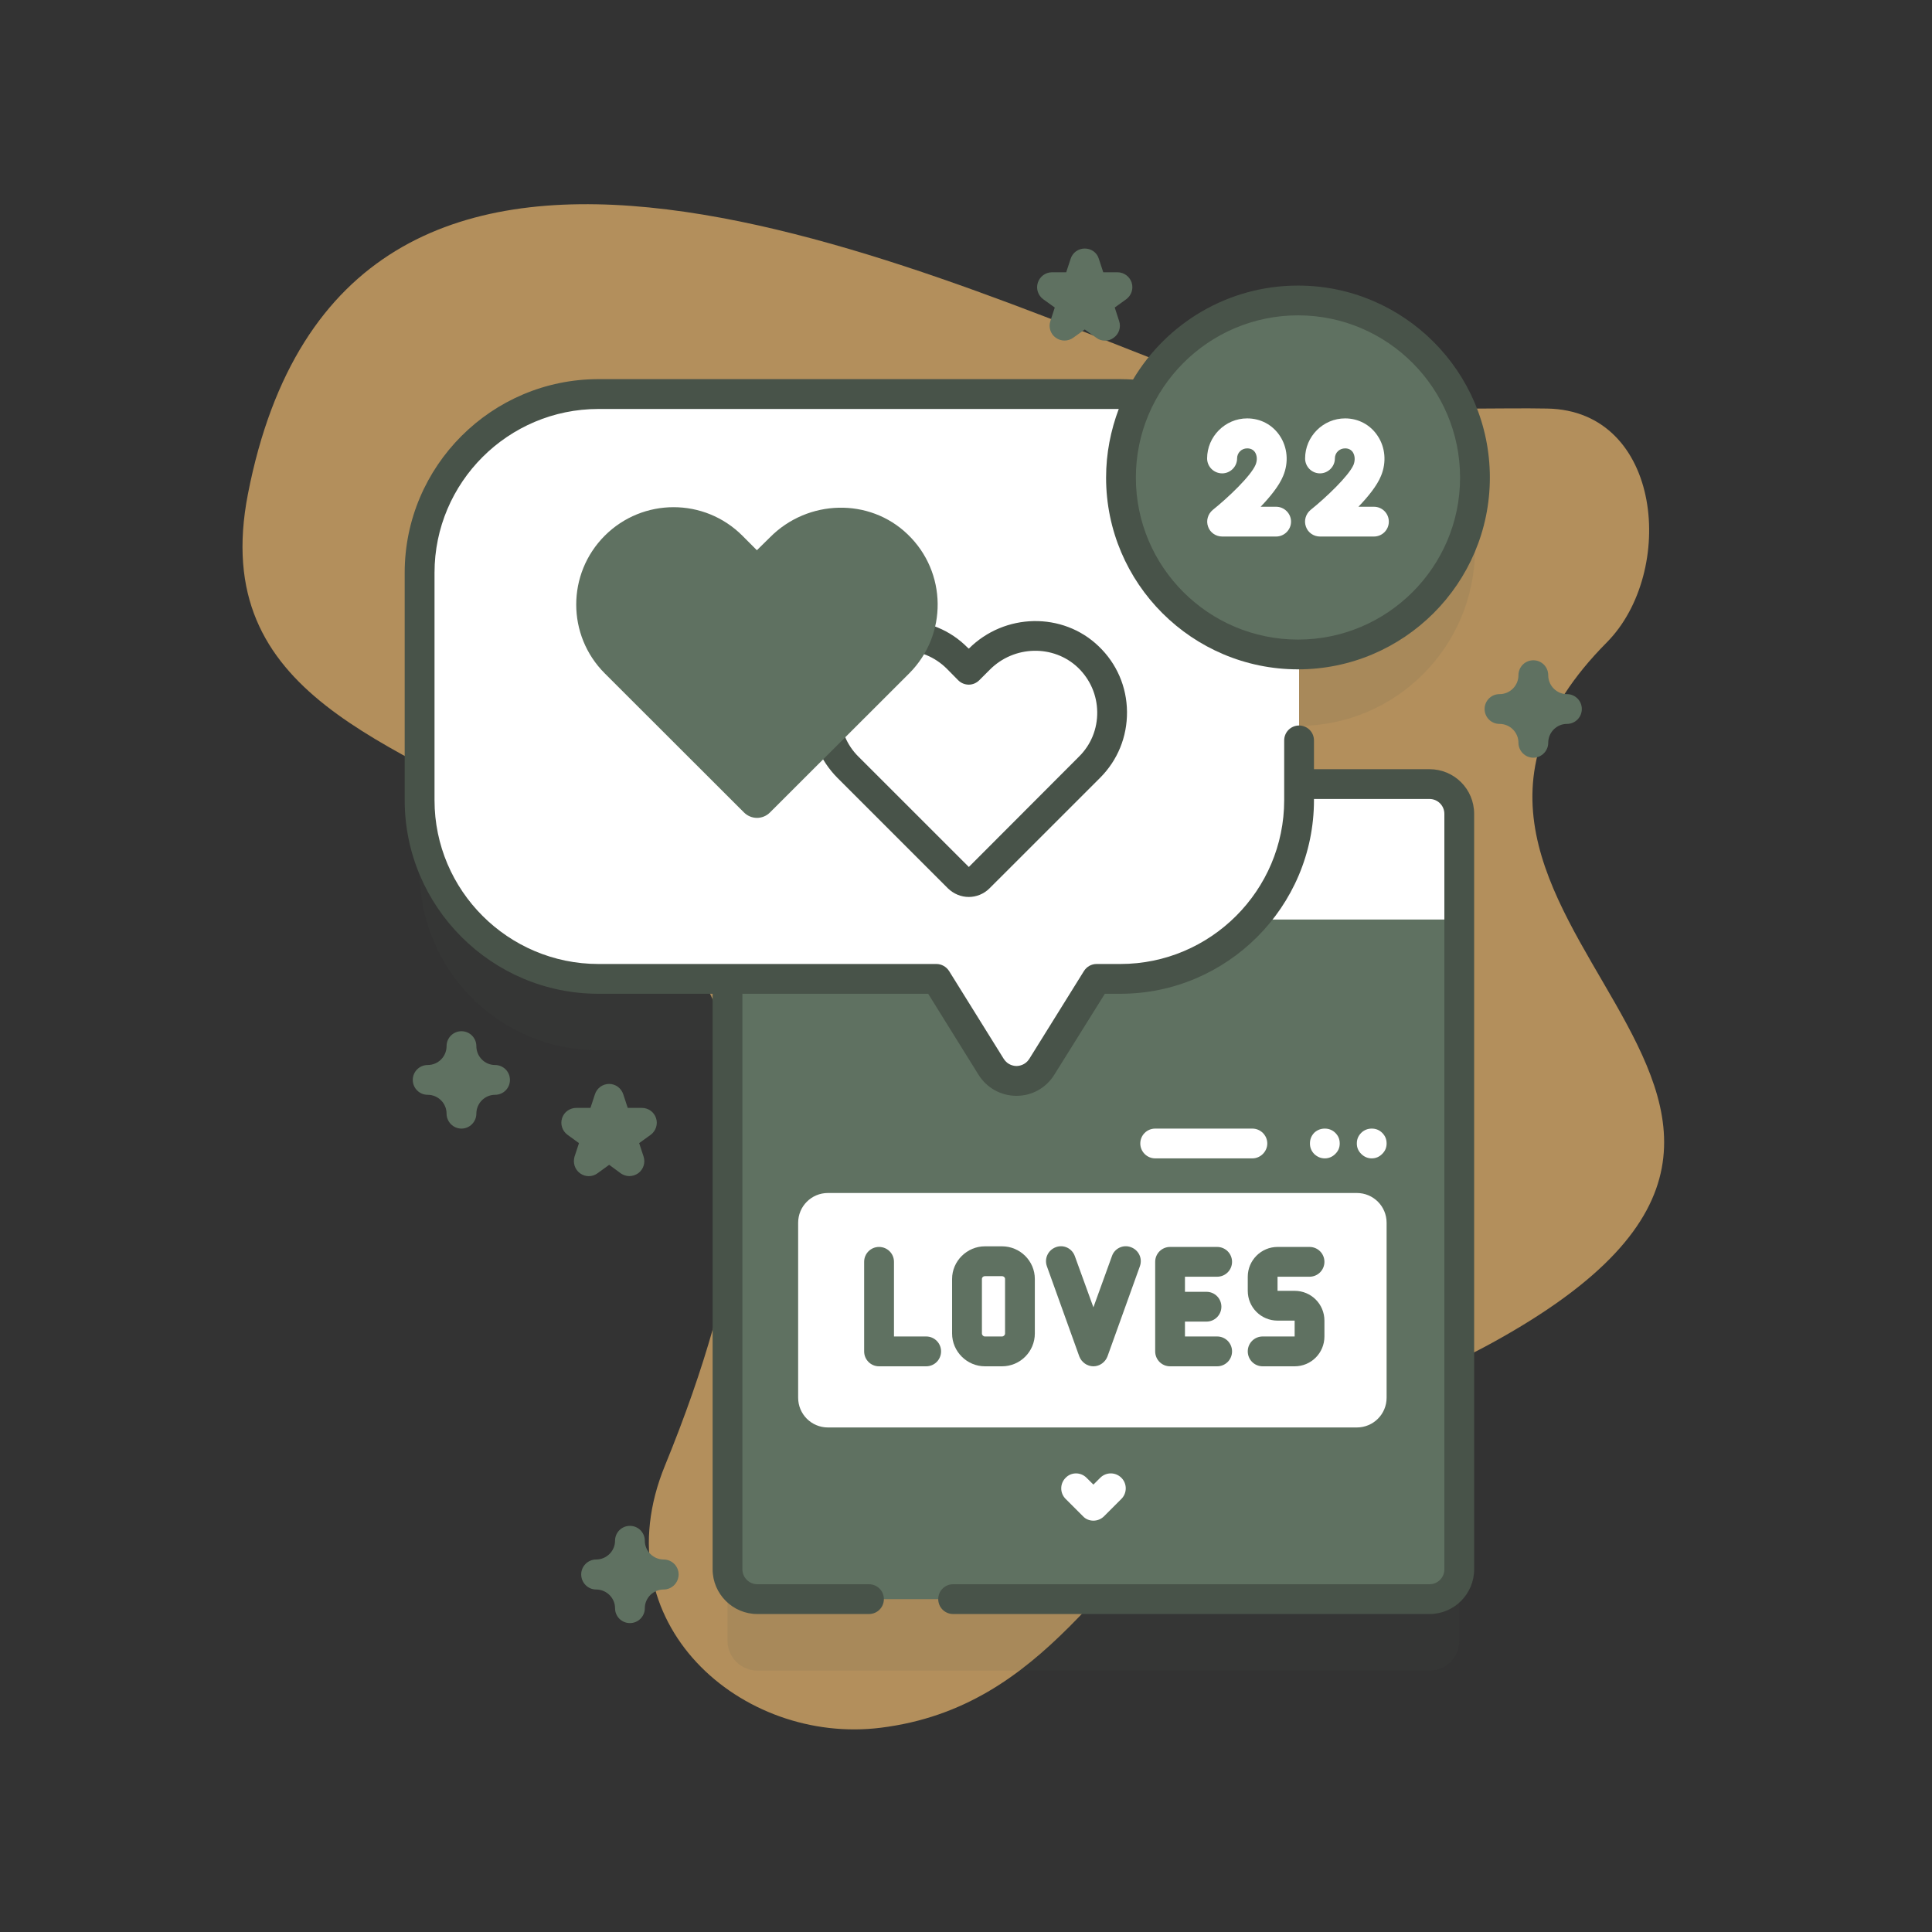 <svg xmlns="http://www.w3.org/2000/svg" xmlns:xlink="http://www.w3.org/1999/xlink" width="50" viewBox="0 0 37.5 37.5" height="50" preserveAspectRatio="xMidYMid meet"><rect x="0" y="0" width="37.5" height="37.5" fill="#333333" stroke="none"/><defs><clipPath id="72e3fd2cdb"><path d="M 4 3.965 L 33 3.965 L 33 33.57 L 4 33.57 Z M 4 3.965 " clip-rule="nonzero"></path></clipPath></defs><g clip-path="url(#72e3fd2cdb)"><path fill="#fcc374" d="M 4.812 9.59 C 6.684 -0.031 17.539 5.129 23.312 7.328 C 25.34 8.102 28.344 7.898 30.031 7.93 C 32.273 7.969 32.539 11.105 31.188 12.469 C 25.836 17.859 37.742 21.258 28.945 26.074 C 27.199 27.031 25.191 27.512 23.602 28.707 C 21.461 30.32 20.32 33.133 17.098 33.535 C 14.406 33.875 11.652 31.512 12.906 28.449 C 19.238 12.988 3.273 17.48 4.812 9.59 Z M 4.812 9.59 " fill-opacity="0.635" fill-rule="nonzero"></path></g><path fill="#485349" d="M 27.746 16.605 L 25.215 16.605 L 25.215 14.09 C 27.102 14.082 28.629 12.547 28.629 10.656 C 28.629 8.758 27.09 7.223 25.195 7.223 C 23.871 7.223 22.727 7.969 22.152 9.062 C 22.016 9.047 21.883 9.039 21.746 9.039 L 11.617 9.039 C 9.699 9.039 8.145 10.59 8.145 12.508 L 8.145 16.918 C 8.145 18.836 9.699 20.387 11.617 20.387 L 14.121 20.387 L 14.121 31.848 C 14.121 32.168 14.383 32.426 14.699 32.426 L 27.746 32.426 C 28.066 32.426 28.324 32.168 28.324 31.848 L 28.324 17.184 C 28.324 16.863 28.066 16.605 27.746 16.605 Z M 27.746 16.605 " fill-opacity="0.1" fill-rule="nonzero"></path><path fill="#5f7161" d="M 28.324 17.848 L 28.324 30.461 C 28.324 30.781 28.066 31.039 27.746 31.039 L 14.699 31.039 C 14.383 31.039 14.121 30.781 14.121 30.461 L 14.121 17.848 L 15.492 17.559 L 26.914 17.559 Z M 28.324 17.848 " fill-opacity="1" fill-rule="nonzero"></path><path fill="#ffffff" d="M 28.324 15.797 L 28.324 17.848 L 14.121 17.848 L 14.121 15.797 C 14.121 15.477 14.383 15.219 14.699 15.219 L 27.746 15.219 C 28.066 15.219 28.324 15.477 28.324 15.797 Z M 28.324 15.797 " fill-opacity="1" fill-rule="nonzero"></path><path fill="#ffffff" d="M 25.215 11.117 L 25.215 15.531 C 25.215 17.445 23.66 19 21.746 19 L 21.285 19 L 20.219 20.707 C 19.992 21.07 19.465 21.07 19.238 20.707 L 18.176 19 L 11.617 19 C 9.699 19 8.145 17.445 8.145 15.531 L 8.145 11.117 C 8.145 9.203 9.699 7.648 11.617 7.648 L 21.746 7.648 C 23.66 7.648 25.215 9.203 25.215 11.117 Z M 25.215 11.117 " fill-opacity="1" fill-rule="nonzero"></path><path fill="#ffffff" d="M 21.223 29.516 C 21.148 29.516 21.074 29.488 21.02 29.43 L 20.684 29.094 C 20.57 28.98 20.57 28.797 20.684 28.684 C 20.793 28.57 20.977 28.57 21.09 28.684 L 21.223 28.816 L 21.355 28.684 C 21.469 28.57 21.652 28.57 21.766 28.684 C 21.879 28.797 21.879 28.98 21.766 29.094 L 21.43 29.43 C 21.371 29.488 21.297 29.516 21.223 29.516 Z M 21.223 29.516 " fill-opacity="1" fill-rule="nonzero"></path><path fill="#ffffff" d="M 26.914 23.734 L 26.914 27.129 C 26.914 27.449 26.656 27.707 26.336 27.707 L 16.07 27.707 C 15.75 27.707 15.492 27.449 15.492 27.129 L 15.492 23.734 C 15.492 23.414 15.75 23.156 16.07 23.156 L 26.336 23.156 C 26.656 23.156 26.914 23.414 26.914 23.734 Z M 26.914 23.734 " fill-opacity="1" fill-rule="nonzero"></path><path fill="#ffffff" d="M 24.309 22.484 L 22.422 22.484 C 22.262 22.484 22.133 22.352 22.133 22.195 C 22.133 22.035 22.262 21.906 22.422 21.906 L 24.309 21.906 C 24.465 21.906 24.598 22.035 24.598 22.195 C 24.598 22.352 24.465 22.484 24.309 22.484 Z M 24.309 22.484 " fill-opacity="1" fill-rule="nonzero"></path><path fill="#ffffff" d="M 26.914 22.195 C 26.914 22.273 26.887 22.34 26.828 22.398 C 26.773 22.453 26.707 22.484 26.625 22.484 C 26.547 22.484 26.477 22.453 26.422 22.398 C 26.363 22.34 26.336 22.273 26.336 22.195 C 26.336 22.113 26.363 22.047 26.422 21.988 C 26.477 21.934 26.547 21.906 26.625 21.906 C 26.707 21.906 26.773 21.934 26.828 21.988 C 26.887 22.047 26.914 22.113 26.914 22.195 Z M 26.914 22.195 " fill-opacity="1" fill-rule="nonzero"></path><path fill="#ffffff" d="M 26.004 22.195 C 26.004 22.273 25.977 22.34 25.918 22.398 C 25.863 22.453 25.793 22.484 25.715 22.484 C 25.633 22.484 25.566 22.453 25.508 22.398 C 25.453 22.34 25.426 22.273 25.426 22.195 C 25.426 22.113 25.453 22.047 25.508 21.988 C 25.566 21.934 25.633 21.906 25.715 21.906 C 25.793 21.906 25.863 21.934 25.918 21.988 C 25.977 22.047 26.004 22.113 26.004 22.195 Z M 26.004 22.195 " fill-opacity="1" fill-rule="nonzero"></path><path fill="#5f7161" d="M 28.629 9.27 C 28.629 9.723 28.543 10.164 28.367 10.582 C 28.191 11.004 27.945 11.375 27.621 11.699 C 27.301 12.02 26.93 12.27 26.508 12.441 C 26.086 12.617 25.648 12.703 25.195 12.703 C 24.738 12.703 24.301 12.617 23.879 12.441 C 23.457 12.27 23.086 12.02 22.766 11.699 C 22.441 11.375 22.195 11.004 22.02 10.582 C 21.844 10.164 21.758 9.723 21.758 9.27 C 21.758 8.812 21.844 8.375 22.02 7.953 C 22.195 7.531 22.441 7.16 22.766 6.84 C 23.086 6.516 23.457 6.27 23.879 6.094 C 24.301 5.922 24.738 5.832 25.195 5.832 C 25.648 5.832 26.086 5.922 26.508 6.094 C 26.93 6.27 27.301 6.516 27.621 6.84 C 27.945 7.16 28.191 7.531 28.367 7.953 C 28.543 8.375 28.629 8.812 28.629 9.27 Z M 28.629 9.27 " fill-opacity="1" fill-rule="nonzero"></path><path fill="#485349" d="M 27.746 14.93 L 25.504 14.93 L 25.504 14.371 C 25.504 14.211 25.375 14.082 25.215 14.082 C 25.055 14.082 24.926 14.211 24.926 14.371 L 24.926 15.531 C 24.926 17.285 23.496 18.711 21.746 18.711 L 21.285 18.711 C 21.184 18.711 21.094 18.762 21.039 18.848 L 19.977 20.555 C 19.898 20.676 19.777 20.691 19.73 20.691 C 19.684 20.691 19.562 20.676 19.484 20.555 L 18.422 18.848 C 18.367 18.762 18.273 18.711 18.176 18.711 L 11.617 18.711 C 9.863 18.711 8.434 17.285 8.434 15.531 L 8.434 11.117 C 8.434 9.363 9.863 7.938 11.617 7.938 L 21.715 7.938 C 21.559 8.352 21.469 8.801 21.469 9.27 C 21.469 11.324 23.141 12.992 25.195 12.992 C 27.246 12.992 28.918 11.324 28.918 9.27 C 28.918 7.215 27.246 5.543 25.195 5.543 C 23.832 5.543 22.641 6.277 21.992 7.367 C 21.91 7.363 21.828 7.359 21.746 7.359 L 11.617 7.359 C 9.543 7.359 7.855 9.047 7.855 11.117 L 7.855 15.531 C 7.855 17.602 9.543 19.289 11.617 19.289 L 13.832 19.289 L 13.832 30.461 C 13.832 30.938 14.223 31.328 14.699 31.328 L 16.867 31.328 C 17.027 31.328 17.156 31.199 17.156 31.039 C 17.156 30.879 17.027 30.75 16.867 30.75 L 14.699 30.75 C 14.543 30.75 14.41 30.621 14.41 30.461 L 14.41 19.289 L 18.016 19.289 L 18.992 20.859 C 19.152 21.117 19.43 21.27 19.73 21.27 C 20.031 21.27 20.305 21.117 20.465 20.859 L 21.445 19.289 L 21.746 19.289 C 23.816 19.289 25.504 17.602 25.504 15.531 L 25.504 15.508 L 27.746 15.508 C 27.906 15.508 28.035 15.637 28.035 15.797 L 28.035 30.461 C 28.035 30.621 27.906 30.75 27.746 30.75 L 18.5 30.75 C 18.34 30.75 18.211 30.879 18.211 31.039 C 18.211 31.199 18.34 31.328 18.5 31.328 L 27.746 31.328 C 28.227 31.328 28.613 30.938 28.613 30.461 L 28.613 15.797 C 28.613 15.316 28.227 14.93 27.746 14.93 Z M 25.195 6.121 C 26.93 6.121 28.34 7.535 28.34 9.27 C 28.34 11.004 26.93 12.414 25.195 12.414 C 23.457 12.414 22.047 11.004 22.047 9.27 C 22.047 7.535 23.457 6.121 25.195 6.121 Z M 25.195 6.121 " fill-opacity="1" fill-rule="nonzero"></path><path fill="#ffffff" d="M 24.77 10.414 L 23.723 10.414 C 23.598 10.414 23.488 10.336 23.449 10.223 C 23.406 10.105 23.445 9.977 23.539 9.898 C 23.832 9.664 24.281 9.238 24.371 9.02 C 24.406 8.934 24.402 8.844 24.359 8.777 C 24.324 8.727 24.273 8.703 24.207 8.703 C 24.098 8.703 24.012 8.789 24.012 8.898 C 24.012 9.059 23.879 9.188 23.723 9.188 C 23.562 9.188 23.43 9.059 23.43 8.898 C 23.43 8.473 23.781 8.121 24.207 8.121 C 24.469 8.121 24.699 8.246 24.84 8.457 C 24.992 8.684 25.016 8.977 24.906 9.238 C 24.828 9.43 24.652 9.645 24.469 9.836 L 24.77 9.836 C 24.926 9.836 25.059 9.965 25.059 10.125 C 25.059 10.285 24.926 10.414 24.77 10.414 Z M 24.77 10.414 " fill-opacity="1" fill-rule="nonzero"></path><path fill="#ffffff" d="M 26.668 10.414 L 25.621 10.414 C 25.496 10.414 25.387 10.336 25.348 10.223 C 25.305 10.105 25.344 9.977 25.438 9.898 C 25.73 9.664 26.18 9.238 26.273 9.02 C 26.305 8.934 26.301 8.844 26.258 8.777 C 26.223 8.727 26.172 8.703 26.109 8.703 C 25.996 8.703 25.91 8.789 25.91 8.898 C 25.91 9.059 25.777 9.188 25.621 9.188 C 25.461 9.188 25.332 9.059 25.332 8.898 C 25.332 8.473 25.68 8.121 26.109 8.121 C 26.367 8.121 26.598 8.246 26.738 8.457 C 26.891 8.684 26.914 8.977 26.805 9.238 C 26.727 9.43 26.551 9.645 26.367 9.836 L 26.668 9.836 C 26.828 9.836 26.957 9.965 26.957 10.125 C 26.957 10.285 26.828 10.414 26.668 10.414 Z M 26.668 10.414 " fill-opacity="1" fill-rule="nonzero"></path><path fill="#5f7161" d="M 17.977 25.941 L 17.352 25.941 L 17.352 24.492 C 17.352 24.332 17.223 24.203 17.062 24.203 C 16.902 24.203 16.773 24.332 16.773 24.492 L 16.773 26.23 C 16.773 26.391 16.902 26.52 17.062 26.52 L 17.977 26.52 C 18.137 26.52 18.266 26.391 18.266 26.23 C 18.266 26.07 18.137 25.941 17.977 25.941 Z M 17.977 25.941 " fill-opacity="1" fill-rule="nonzero"></path><path fill="#5f7161" d="M 23.625 24.781 C 23.785 24.781 23.914 24.652 23.914 24.492 C 23.914 24.332 23.785 24.203 23.625 24.203 L 22.711 24.203 C 22.551 24.203 22.422 24.332 22.422 24.492 L 22.422 26.23 C 22.422 26.391 22.551 26.52 22.711 26.52 L 23.625 26.52 C 23.785 26.52 23.914 26.391 23.914 26.23 C 23.914 26.07 23.785 25.941 23.625 25.941 L 23 25.941 L 23 25.652 L 23.418 25.652 C 23.578 25.652 23.707 25.523 23.707 25.363 C 23.707 25.203 23.578 25.074 23.418 25.074 L 23 25.074 L 23 24.781 Z M 23.625 24.781 " fill-opacity="1" fill-rule="nonzero"></path><path fill="#5f7161" d="M 25.129 25.055 L 24.797 25.055 L 24.797 24.781 L 25.418 24.781 C 25.578 24.781 25.707 24.652 25.707 24.492 C 25.707 24.332 25.578 24.203 25.418 24.203 L 24.797 24.203 C 24.477 24.203 24.219 24.465 24.219 24.781 L 24.219 25.055 C 24.219 25.375 24.477 25.633 24.797 25.633 L 25.129 25.633 L 25.129 25.941 L 24.508 25.941 C 24.348 25.941 24.219 26.07 24.219 26.23 C 24.219 26.391 24.348 26.52 24.508 26.52 L 25.129 26.52 C 25.449 26.52 25.707 26.262 25.707 25.941 L 25.707 25.633 C 25.707 25.312 25.449 25.055 25.129 25.055 Z M 25.129 25.055 " fill-opacity="1" fill-rule="nonzero"></path><path fill="#5f7161" d="M 19.449 26.52 L 19.117 26.52 C 18.77 26.52 18.48 26.234 18.48 25.883 L 18.48 24.824 C 18.48 24.477 18.77 24.191 19.117 24.191 L 19.449 24.191 C 19.801 24.191 20.086 24.477 20.086 24.824 L 20.086 25.883 C 20.086 26.234 19.801 26.52 19.449 26.52 Z M 19.117 24.77 C 19.086 24.77 19.059 24.793 19.059 24.824 L 19.059 25.883 C 19.059 25.914 19.086 25.941 19.117 25.941 L 19.449 25.941 C 19.48 25.941 19.508 25.914 19.508 25.883 L 19.508 24.824 C 19.508 24.793 19.48 24.77 19.449 24.77 Z M 19.117 24.77 " fill-opacity="1" fill-rule="nonzero"></path><path fill="#5f7161" d="M 21.223 26.52 C 21.102 26.52 20.992 26.441 20.949 26.328 L 20.32 24.578 C 20.266 24.426 20.344 24.262 20.496 24.207 C 20.645 24.152 20.809 24.23 20.863 24.383 L 21.223 25.375 L 21.582 24.383 C 21.633 24.23 21.801 24.152 21.949 24.207 C 22.102 24.262 22.18 24.426 22.125 24.578 L 21.496 26.328 C 21.453 26.441 21.344 26.52 21.223 26.52 Z M 21.223 26.52 " fill-opacity="1" fill-rule="nonzero"></path><path fill="#ffffff" d="M 19.008 12.793 L 18.805 13 L 18.578 12.773 C 17.992 12.188 17.043 12.188 16.461 12.773 C 15.875 13.359 15.875 14.309 16.461 14.895 L 18.605 17.039 C 18.715 17.148 18.895 17.148 19.004 17.039 L 21.148 14.895 C 21.738 14.301 21.734 13.336 21.125 12.754 C 20.535 12.184 19.586 12.215 19.008 12.793 Z M 19.008 12.793 " fill-opacity="1" fill-rule="nonzero"></path><path fill="#485349" d="M 18.805 17.41 C 18.656 17.41 18.512 17.352 18.398 17.242 L 16.254 15.098 C 15.918 14.758 15.73 14.312 15.73 13.832 C 15.73 13.355 15.918 12.906 16.254 12.57 C 16.594 12.23 17.043 12.047 17.52 12.047 C 17.996 12.047 18.445 12.23 18.781 12.57 L 18.805 12.59 C 19.5 11.895 20.629 11.875 21.324 12.543 C 21.676 12.879 21.871 13.332 21.875 13.816 C 21.879 14.301 21.695 14.754 21.352 15.098 L 19.207 17.242 C 19.098 17.352 18.949 17.41 18.805 17.41 Z M 17.52 12.625 C 17.195 12.625 16.891 12.75 16.664 12.977 C 16.434 13.207 16.309 13.512 16.309 13.832 C 16.309 14.156 16.434 14.461 16.664 14.688 L 18.805 16.828 L 20.941 14.688 C 21.176 14.457 21.301 14.148 21.297 13.82 C 21.293 13.492 21.16 13.188 20.926 12.961 C 20.453 12.508 19.684 12.523 19.211 13 L 19.008 13.203 C 18.953 13.258 18.879 13.289 18.805 13.289 C 18.727 13.289 18.652 13.258 18.598 13.203 L 18.375 12.977 C 18.145 12.75 17.844 12.625 17.52 12.625 Z M 17.52 12.625 " fill-opacity="1" fill-rule="nonzero"></path><path fill="#5f7161" d="M 14.949 10.426 L 14.691 10.68 L 14.41 10.398 C 13.672 9.66 12.477 9.66 11.738 10.398 C 11 11.137 11 12.332 11.738 13.07 L 14.441 15.77 C 14.582 15.91 14.805 15.91 14.945 15.77 L 17.648 13.07 C 18.395 12.32 18.383 11.105 17.617 10.371 C 16.875 9.656 15.68 9.691 14.949 10.426 Z M 14.949 10.426 " fill-opacity="1" fill-rule="nonzero"></path><path fill="#5f7161" d="M 12.215 22.828 C 12.156 22.828 12.098 22.809 12.047 22.773 L 11.824 22.609 L 11.598 22.773 C 11.496 22.848 11.359 22.848 11.258 22.773 C 11.156 22.699 11.117 22.57 11.152 22.449 L 11.238 22.188 L 11.016 22.027 C 10.914 21.953 10.871 21.82 10.91 21.703 C 10.949 21.582 11.062 21.504 11.188 21.504 L 11.461 21.504 L 11.547 21.242 C 11.586 21.121 11.695 21.039 11.824 21.039 C 11.949 21.039 12.059 21.121 12.098 21.242 L 12.184 21.504 L 12.457 21.504 C 12.582 21.504 12.695 21.582 12.734 21.703 C 12.773 21.82 12.73 21.953 12.629 22.027 L 12.406 22.188 L 12.492 22.449 C 12.531 22.57 12.488 22.699 12.387 22.773 C 12.336 22.809 12.273 22.828 12.215 22.828 Z M 12.215 22.828 " fill-opacity="1" fill-rule="nonzero"></path><path fill="#5f7161" d="M 21.449 6.613 C 21.387 6.613 21.328 6.594 21.277 6.555 L 21.055 6.395 L 20.832 6.555 C 20.73 6.629 20.594 6.629 20.492 6.555 C 20.391 6.484 20.348 6.352 20.387 6.234 L 20.473 5.969 L 20.25 5.809 C 20.148 5.734 20.105 5.605 20.145 5.484 C 20.184 5.367 20.293 5.285 20.418 5.285 L 20.695 5.285 L 20.781 5.023 C 20.82 4.902 20.93 4.824 21.055 4.824 C 21.18 4.824 21.293 4.902 21.328 5.023 L 21.414 5.285 L 21.691 5.285 C 21.816 5.285 21.926 5.367 21.965 5.484 C 22.004 5.605 21.961 5.734 21.859 5.809 L 21.637 5.969 L 21.723 6.234 C 21.762 6.352 21.719 6.484 21.617 6.555 C 21.566 6.594 21.508 6.613 21.449 6.613 Z M 21.449 6.613 " fill-opacity="1" fill-rule="nonzero"></path><path fill="#5f7161" d="M 29.762 14.707 C 29.602 14.707 29.473 14.574 29.473 14.418 C 29.473 14.215 29.309 14.051 29.105 14.051 C 28.945 14.051 28.816 13.922 28.816 13.762 C 28.816 13.602 28.945 13.473 29.105 13.473 C 29.309 13.473 29.473 13.309 29.473 13.105 C 29.473 12.945 29.602 12.816 29.762 12.816 C 29.922 12.816 30.051 12.945 30.051 13.105 C 30.051 13.309 30.215 13.473 30.414 13.473 C 30.574 13.473 30.703 13.602 30.703 13.762 C 30.703 13.922 30.574 14.051 30.414 14.051 C 30.215 14.051 30.051 14.215 30.051 14.418 C 30.051 14.574 29.922 14.707 29.762 14.707 Z M 29.762 14.707 " fill-opacity="1" fill-rule="nonzero"></path><path fill="#5f7161" d="M 8.957 21.906 C 8.797 21.906 8.668 21.773 8.668 21.617 C 8.668 21.414 8.504 21.25 8.301 21.25 C 8.141 21.25 8.012 21.121 8.012 20.961 C 8.012 20.801 8.141 20.672 8.301 20.672 C 8.504 20.672 8.668 20.508 8.668 20.305 C 8.668 20.145 8.797 20.016 8.957 20.016 C 9.117 20.016 9.246 20.145 9.246 20.305 C 9.246 20.508 9.41 20.672 9.609 20.672 C 9.77 20.672 9.898 20.801 9.898 20.961 C 9.898 21.121 9.77 21.25 9.609 21.25 C 9.41 21.25 9.246 21.414 9.246 21.617 C 9.246 21.773 9.117 21.906 8.957 21.906 Z M 8.957 21.906 " fill-opacity="1" fill-rule="nonzero"></path><path fill="#5f7161" d="M 12.227 31.504 C 12.066 31.504 11.938 31.375 11.938 31.215 C 11.938 31.016 11.773 30.852 11.57 30.852 C 11.41 30.852 11.281 30.719 11.281 30.559 C 11.281 30.402 11.41 30.27 11.57 30.27 C 11.773 30.27 11.938 30.105 11.938 29.906 C 11.938 29.746 12.066 29.617 12.227 29.617 C 12.387 29.617 12.516 29.746 12.516 29.906 C 12.516 30.105 12.68 30.27 12.883 30.27 C 13.043 30.27 13.172 30.402 13.172 30.559 C 13.172 30.719 13.043 30.852 12.883 30.852 C 12.68 30.852 12.516 31.016 12.516 31.215 C 12.516 31.375 12.387 31.504 12.227 31.504 Z M 12.227 31.504 " fill-opacity="1" fill-rule="nonzero"></path></svg>